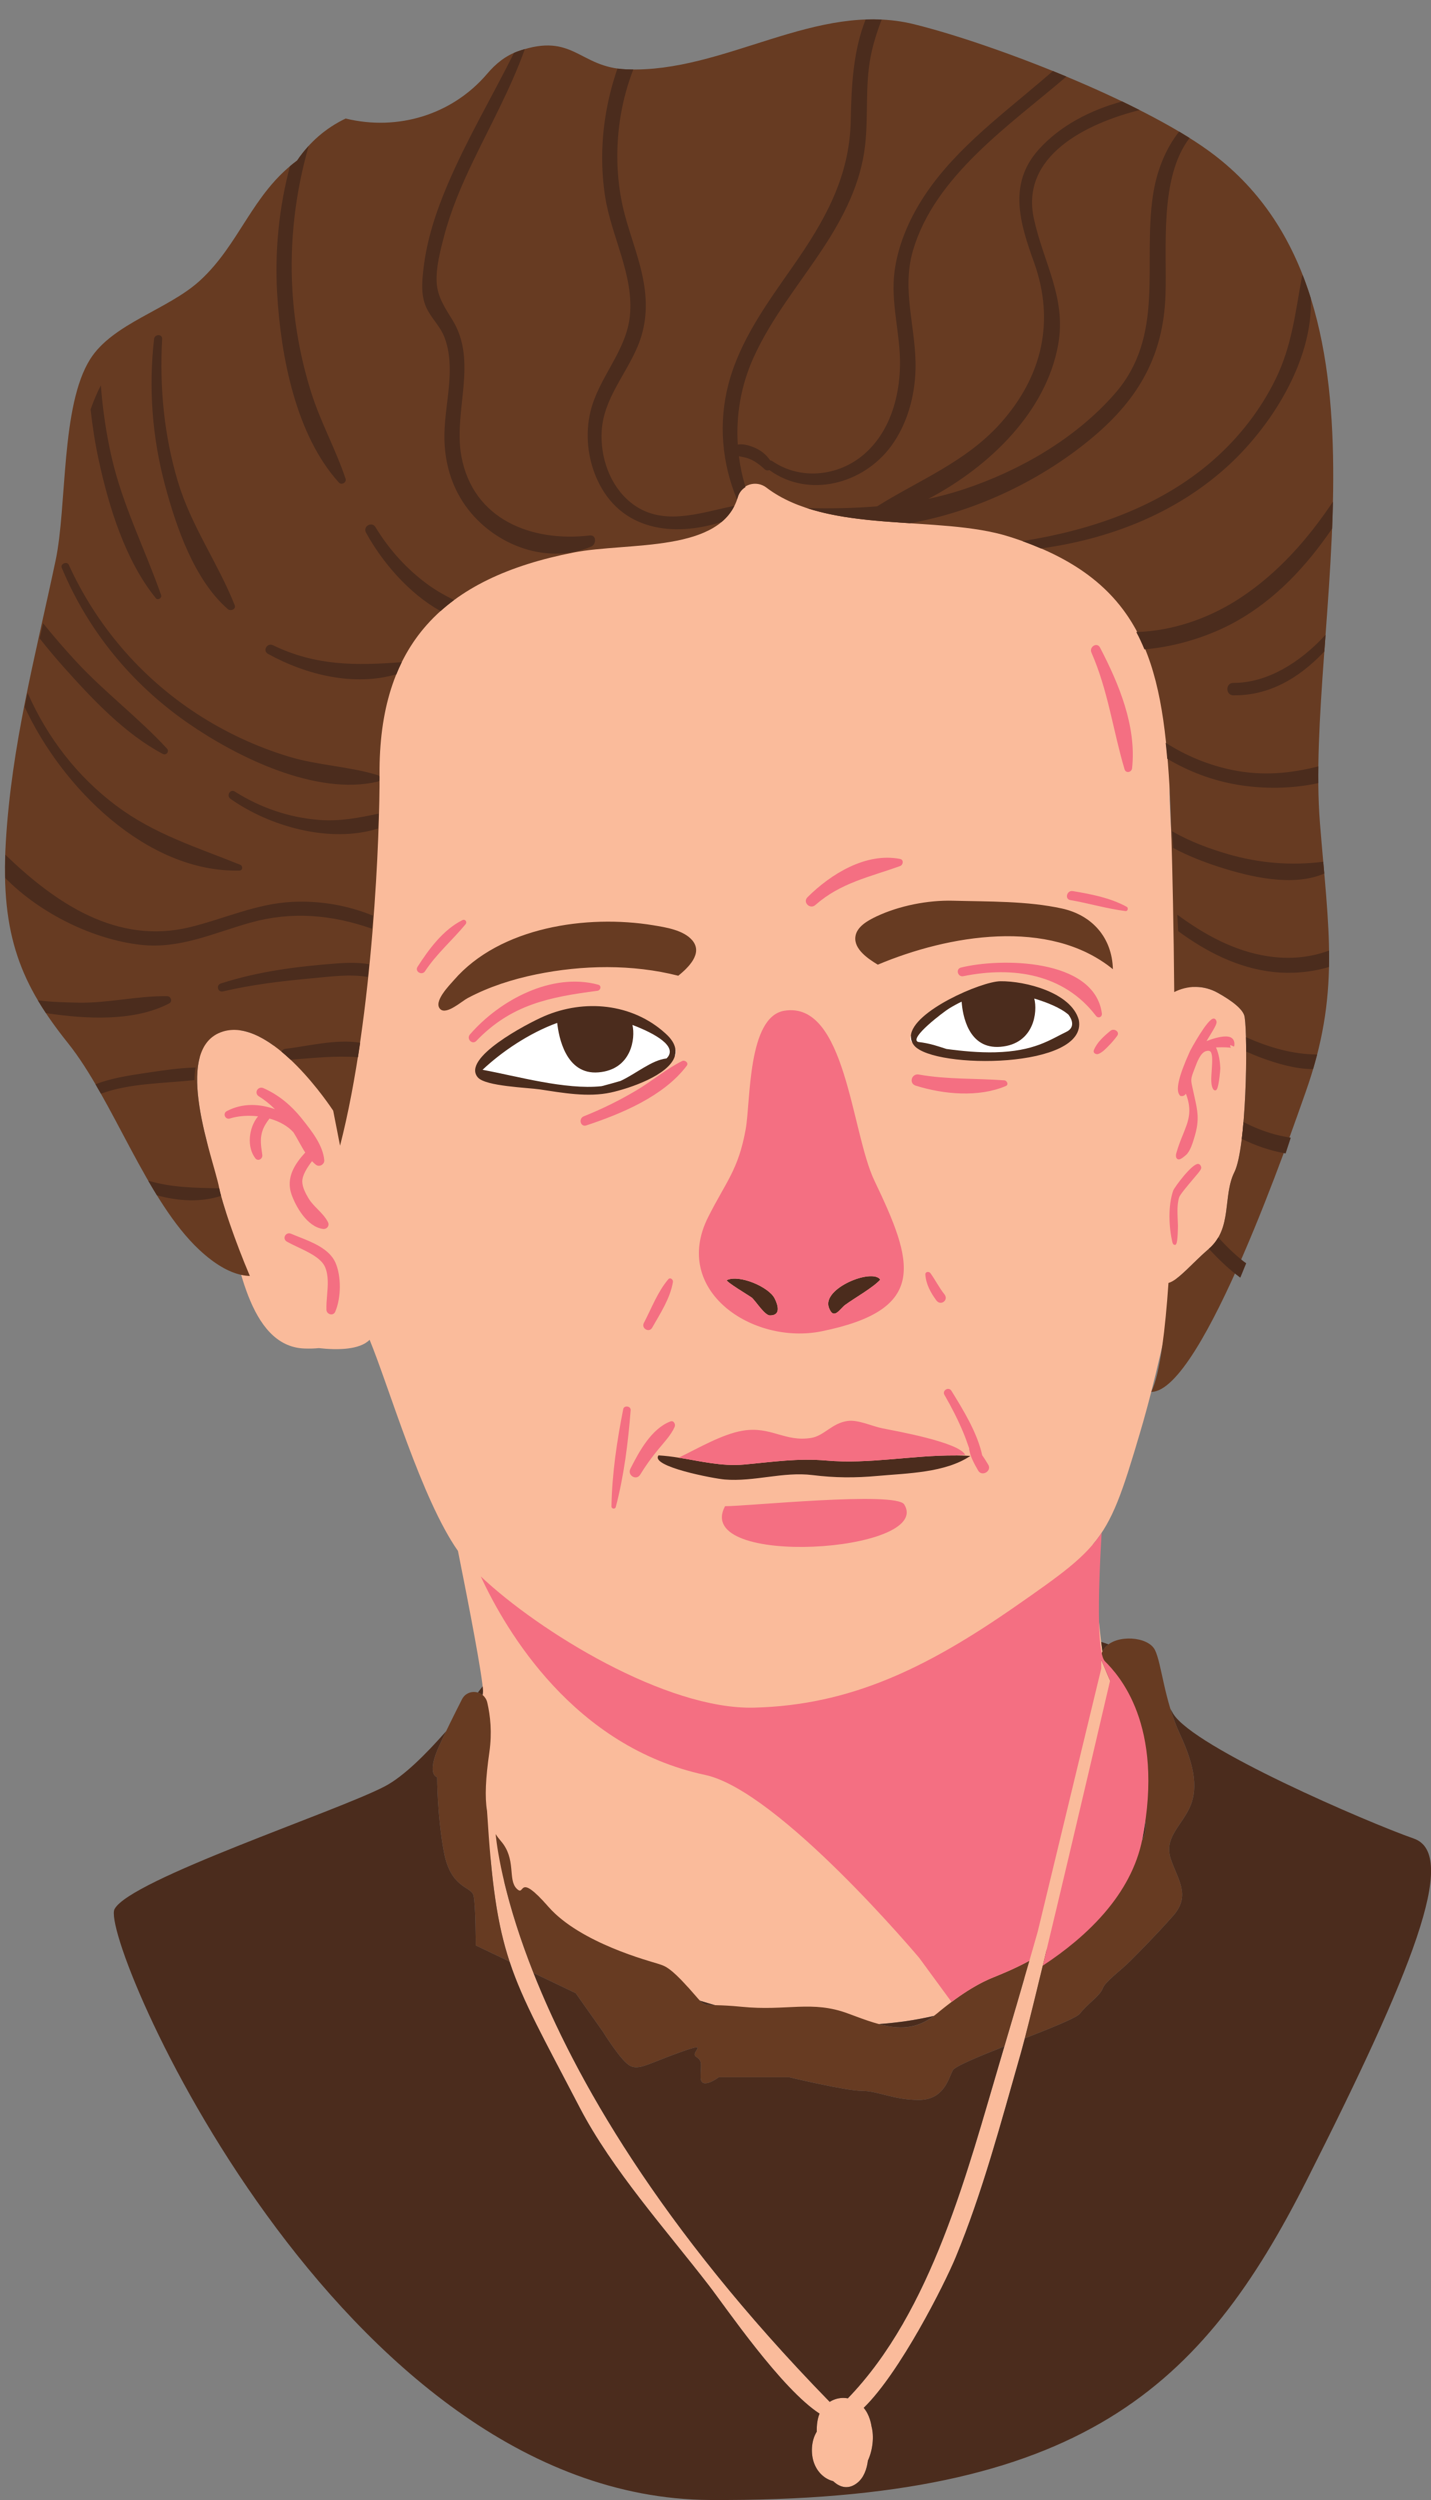<?xml version="1.0" encoding="UTF-8"?><svg xmlns="http://www.w3.org/2000/svg" xmlns:xlink="http://www.w3.org/1999/xlink" height="503.9" preserveAspectRatio="xMidYMid meet" version="1.0" viewBox="-1.0 -3.9 288.6 503.9" width="288.6" zoomAndPan="magnify"><rect x="-1.0" y="-3.9" width="288.6" height="503.9" fill="#808080" stroke="none"/><defs><clipPath id="a"><path d="M 0 0 L 287.609 0 L 287.609 500 L 0 500 Z M 0 0"/></clipPath></defs><g><g id="change1_1"><path d="M 200.785 411.188 C 194.145 433.543 186.992 461.922 169.992 479.504 C 168.738 479.273 167.441 479.512 166.328 480.215 C 119.109 431.84 104.898 393.25 100.629 375.152 C 102.328 377.465 104.418 379.742 106.98 381.941 C 126.973 399.074 174.066 414.969 205.586 394.867 C 203.949 400.508 202.332 405.988 200.785 411.188 Z M 250.016 201.074 C 249.785 199.574 247.52 197.848 244.609 196.219 C 243.016 195.324 241.324 194.961 239.691 195.027 C 236.434 181.617 235.316 168.953 234.902 157.336 C 234.406 143.453 242.836 117.176 221.512 102.301 C 200.195 87.426 147.141 81.973 147.141 81.973 C 147.141 81.973 88.141 98.828 71.777 122.629 C 55.414 146.43 60.871 199.977 57.398 205.43 C 56.598 206.688 55.508 207.043 54.254 206.891 C 52.078 205.309 49.781 204.133 47.516 203.789 C 45.008 202.379 42.625 201.266 41.039 202.453 C 39.922 203.293 39.395 205.855 39.277 209.266 C 37.992 214.008 39.344 220.898 40.816 226.59 C 41.602 231.055 42.582 234.984 43.516 237.16 C 43.605 237.367 43.691 237.59 43.773 237.82 C 43.98 238.535 44.219 239.332 44.5 240.207 C 46.887 249.238 48.988 267.465 60.375 267.902 C 61.477 267.945 62.438 267.91 63.289 267.82 C 67.184 268.27 71.605 268.137 73.543 266.145 C 77.469 275.664 83.996 298.227 91.363 308.711 C 93.32 318.469 96.402 334.277 96.402 336.984 C 96.402 340.168 89.824 355.684 97.961 370.91 C 99.945 392.324 103.629 397.281 115.906 420.887 C 122.43 433.426 133.344 445.578 141.98 456.77 C 145.355 461.141 156.516 477.535 164.285 482.586 C 163.867 483.594 163.691 484.863 163.723 486.219 C 162.59 488.039 162.465 490.664 163.199 492.609 C 163.902 494.488 165.387 495.797 167.035 496.199 C 168.371 497.457 170.102 497.98 171.918 496.527 C 173.172 495.523 173.812 493.848 174.035 492.059 C 175.023 489.918 175.312 487.176 174.773 485.191 C 174.547 483.75 174.035 482.418 173.195 481.418 C 180.504 474.324 189.484 456.523 191.73 451.102 C 197.195 437.91 200.91 423.773 204.84 410.055 C 205.621 407.34 207.285 400.637 209.305 392.289 L 209.449 392.188 C 240.852 368.059 224.984 336.984 222.672 334.344 L 222.656 334.316 L 222.152 333.141 C 220.984 329.156 220.023 317.035 219.418 307.379 C 223.465 302.586 225.367 296.895 228.949 284.762 C 232.066 274.223 234.367 263.227 236.309 253.773 C 238.102 252.43 240.312 249.938 242.801 247.805 C 247.609 243.68 245.551 237.152 247.953 232.344 C 250.359 227.531 250.703 205.543 250.016 201.074" fill="#fabb9b"/></g><g id="change2_1"><path d="M 199.395 394.629 C 197.105 395.543 193.441 397.375 187.941 401.957 C 182.445 406.539 177.406 404.707 170.074 401.957 C 162.746 399.211 157.707 401.5 148.547 400.582 C 139.383 399.668 142.133 401.5 138.008 396.918 C 133.887 392.336 132.969 392.336 131.594 391.879 C 130.219 391.422 116.02 387.758 109.605 380.426 C 103.191 373.098 105.023 378.594 103.191 376.762 C 101.359 374.93 103.191 370.805 99.984 367.141 C 99.602 366.703 99.258 366.246 98.953 365.777 C 99.363 369.621 100.906 379.426 106.594 393.773 L 115.102 397.836 L 120.602 405.621 C 120.602 405.621 124.266 411.578 126.098 412.492 C 127.93 413.41 129.762 412.035 136.176 409.746 C 142.59 407.457 138.008 409.746 139.383 410.66 C 140.758 411.578 140.297 412.035 140.297 414.785 C 140.297 417.531 143.965 414.785 143.965 414.785 L 158.164 414.785 C 158.164 414.785 169.617 417.531 172.824 417.531 C 176.031 417.531 179.238 419.363 184.277 419.363 C 189.316 419.363 190.234 415.242 191.148 413.41 C 191.551 412.605 196.273 410.656 201.562 408.566 C 203.199 403.055 204.902 397.254 206.609 391.305 C 203.609 392.941 200.477 394.195 199.395 394.629 Z M 97.23 361.152 C 96.746 358.238 96.945 354.508 97.695 349.273 C 98.258 345.324 97.895 341.914 97.273 339.27 C 96.684 336.773 93.328 336.336 92.164 338.621 C 90.703 341.492 88.945 345.02 87.617 347.898 C 84.867 353.855 87.156 354.312 87.156 354.312 C 87.156 354.312 87.156 362.102 88.531 369.434 C 89.906 376.762 94.031 376.305 94.488 378.137 C 94.945 379.969 94.945 388.215 94.945 388.215 L 101.77 391.473 C 99.27 383.895 98.133 375.723 97.227 361.148 Z M 231.922 328.66 C 230.547 325.91 224.133 325.453 221.844 328.199 C 221.02 329.191 220.855 330.121 221.102 331.164 L 221.102 330.672 L 222.879 334.84 C 223.531 335.945 224.289 337.215 225.051 338.738 C 227.797 344.234 225.508 344.691 225.965 348.816 C 226.422 352.938 226.422 353.398 229.172 360.27 C 231.922 367.141 228.258 369.434 218.637 375.387 C 209.016 381.344 213.137 380.883 213.137 385.008 C 213.137 386.387 211.855 387.816 210.066 389.145 C 208.285 396.527 206.715 402.938 205.676 406.949 C 211.137 404.805 216.188 402.781 216.805 401.957 C 218.176 400.125 220.926 398.293 221.383 396.918 C 221.844 395.543 225.051 393.254 226.883 391.422 C 228.715 389.59 231.922 386.383 235.586 382.258 C 239.25 378.137 236.504 374.93 235.129 370.805 C 233.754 366.684 236.961 364.395 238.793 360.727 C 240.625 357.062 240.168 352.48 236.961 345.609 C 233.754 338.738 233.297 331.406 231.922 328.66 Z M 93.305 197.281 C 97.629 194.984 102.348 193.477 107.133 192.496 C 116.445 190.59 126.543 190.41 135.797 192.77 C 137.777 191.164 140.812 188.281 138.648 185.668 C 136.906 183.562 133.25 183.008 130.742 182.594 C 117.352 180.387 99.848 182.953 90.574 193.617 C 89.645 194.684 86.289 198.051 87.801 199.504 C 89.047 200.703 92.117 197.914 93.305 197.281 Z M 223.445 191.453 C 223.285 185.098 219.277 180.555 213.156 179.215 C 206.121 177.676 198.391 177.844 191.211 177.648 C 186.141 177.512 180.34 178.652 175.758 180.816 C 174.098 181.602 171.773 182.848 171.512 184.895 C 171.18 187.465 174.188 189.414 176.031 190.539 C 190.172 184.586 210.582 180.992 223.445 191.453 Z M 265.199 161.926 C 266.898 183.469 269.422 196.312 262.227 216.48 C 259.73 223.473 241.547 276.668 231.18 276.648 C 232.074 274.836 232.809 271.609 233.41 267.355 C 233.914 263.789 234.324 259.492 234.656 254.688 C 236.652 254.145 239.48 250.648 242.801 247.805 C 247.609 243.68 245.551 237.152 247.953 232.344 C 250.359 227.531 250.703 205.543 250.016 201.074 C 249.785 199.574 247.52 197.848 244.609 196.219 C 241.68 194.574 238.438 194.723 235.816 196.062 C 235.715 183.367 235.461 171.898 235.227 164.07 C 235.105 160 234.984 156.914 234.895 155.152 C 234.883 154.914 234.871 154.699 234.859 154.512 C 233.348 129.363 229.285 112.742 202.559 104.273 C 188.273 99.746 166.086 103.918 153.543 94.363 C 151.527 92.828 148.512 93.711 147.844 96.152 C 144.691 107.672 125.668 105.316 114.691 107.461 C 88.199 112.637 75.344 126.125 75.543 152.336 C 75.625 163.141 74.312 200.879 67.582 227.027 C 66.754 222.805 66.199 219.973 66.199 219.973 C 66.199 219.973 53.488 200.391 43.523 204.168 C 33.559 207.945 42.148 229.938 43.18 235.434 C 43.711 238.27 46.348 246.141 49.391 253.281 C 48.82 253.258 48.238 253.195 47.645 253.062 C 45.082 252.488 42.293 250.891 39.254 248.07 C 28.574 238.152 21.82 217.734 12.715 206.355 C 3.426 194.742 -0.965 184.848 0.176 165.77 C 1.344 146.27 5.98 129.02 10.203 109.121 C 12.555 98.043 11.227 77.883 17.211 68.453 C 21.754 61.289 32.883 58.512 39.254 52.719 C 47.344 45.367 49.797 35.184 58.918 28.465 C 61.43 24.742 64.691 21.918 68.711 19.988 C 79.238 22.57 90.238 19.207 97.258 10.961 C 98.953 8.969 100.93 7.316 103.566 6.402 C 114.68 2.555 115.758 9.691 125.305 10.078 C 145.203 10.887 163.641 -3.883 183.359 0.988 C 199.258 4.918 228.781 16.352 242.785 26.516 C 282.918 55.645 262.09 122.531 265.199 161.926" fill="#673b22"/></g><g clip-path="url(#a)" id="change3_1"><path d="M 191.633 289.453 C 182.984 289.406 174.273 291.238 165.727 290.488 C 159.91 289.977 154.945 290.754 149.098 291.289 C 144.551 291.703 140.262 290.598 135.879 289.906 C 134.535 289.695 133.184 289.52 131.812 289.445 C 130.047 291.691 143.023 294.129 145.141 294.305 C 151.078 294.801 156.93 292.684 162.855 293.414 C 167.367 293.973 171.418 294.004 176.066 293.578 C 181.957 293.043 189.629 292.969 194.699 289.551 C 193.68 289.48 192.656 289.457 191.633 289.453 Z M 150.617 257.645 C 151.332 258.23 153.207 261.234 154.277 261.238 C 156.488 261.242 155.961 259.258 155.219 257.797 C 154.043 255.477 148.086 252.938 145.602 254.117 C 145.176 254.324 150.277 257.367 150.617 257.645 Z M 166.168 259.652 C 164.742 255.742 174.996 251.656 176.527 254.027 C 175.121 255.605 171.285 257.766 169.457 259.109 C 168.375 259.902 167.137 262.316 166.168 259.652 Z M 216.566 201.66 C 215.004 196.121 205.746 193.812 200.738 193.875 C 196.93 193.926 183.008 199.934 182.699 204.898 C 182.672 205.348 182.754 205.785 182.969 206.211 C 183.07 206.418 183.191 206.625 183.359 206.824 C 187.367 211.664 218.543 211.578 216.566 201.66 Z M 135.07 209.074 C 135.246 208.559 135.297 208.02 135.195 207.465 C 135.027 206.496 134.418 205.473 133.207 204.398 C 126.508 198.297 116.805 197.434 108.699 200.949 C 105.32 202.418 91.918 209.414 95.395 213.289 C 96.988 215.066 105.441 215.312 107.836 215.676 C 112.48 216.371 117.566 217.32 122.219 216.301 C 126.008 215.465 133.797 212.836 135.07 209.074 Z M 49.465 182.078 C 57.871 179.719 66.023 180.484 74.031 183.297 C 74.098 182.414 74.164 181.535 74.227 180.664 C 69.098 178.566 63.555 177.613 57.973 177.879 C 50.688 178.23 44.293 181.277 37.312 182.977 C 22.539 186.57 10.188 178.117 0.074 168.375 C 0.027 170.004 0.016 171.566 0.051 173.062 C 7.328 180.43 18.02 185.484 27.359 186.535 C 35.273 187.43 42.035 184.16 49.465 182.078 Z M 36.832 141.793 C 46.746 148.68 62.734 156.57 75.18 153.645 C 75.344 153.605 75.461 153.52 75.539 153.41 C 75.543 153.121 75.543 152.859 75.543 152.617 C 75.461 152.488 75.34 152.387 75.18 152.34 C 69.375 150.551 63.102 150.387 57.227 148.598 C 50.703 146.617 44.48 143.719 38.766 140.008 C 27.441 132.66 18.473 122.223 12.875 109.949 C 12.516 109.16 11.117 109.734 11.457 110.551 C 16.746 123.238 25.539 133.949 36.832 141.793 Z M 47.27 171.574 C 47.988 171.559 48.035 170.641 47.43 170.395 C 38.66 166.855 30.152 164.27 22.461 158.508 C 14.613 152.629 8.59 144.84 4.633 135.891 L 4.551 135.785 C 4.355 136.719 4.164 137.652 3.973 138.586 C 11.422 154.719 28.508 171.977 47.27 171.574 Z M 38.445 211.27 C 35.051 211.344 31.637 211.879 28.301 212.375 C 24.867 212.887 21.434 213.422 18.254 214.637 C 18.621 215.266 18.988 215.902 19.352 216.547 C 25.207 214.402 31.902 214.488 38.215 213.805 C 38.23 212.918 38.301 212.066 38.445 211.27 Z M 63.414 161.367 C 57.289 160.895 51.535 158.914 46.348 155.645 C 45.406 155.051 44.605 156.492 45.484 157.113 C 53.301 162.641 65.488 166.164 75.246 163.098 C 75.293 162.043 75.332 161.035 75.367 160.09 C 71.449 160.918 67.598 161.688 63.414 161.367 Z M 53.035 127.883 C 60.633 132.105 70.383 134.516 78.938 132.008 C 79.277 131.172 79.637 130.352 80.027 129.562 C 70.902 130.266 62.734 130.363 54.043 126.148 C 52.898 125.594 51.895 127.246 53.035 127.883 Z M 31.836 148.062 C 32.531 148.43 33.207 147.562 32.672 146.98 C 26.984 140.816 20.184 135.699 14.449 129.531 C 12.102 127.008 9.855 124.402 7.695 121.73 C 7.461 122.746 7.227 123.766 6.996 124.777 C 8.602 126.805 10.258 128.789 11.988 130.719 C 17.676 137.074 24.211 144.031 31.836 148.062 Z M 67.352 93.367 C 67.883 93.953 68.945 93.344 68.691 92.59 C 66.711 86.66 63.637 81.172 61.754 75.176 C 59.652 68.488 58.367 61.52 57.965 54.52 C 57.398 44.695 58.57 34.914 61.254 25.512 C 60.414 26.426 59.633 27.402 58.918 28.465 C 58.414 28.832 57.941 29.219 57.477 29.609 C 55.258 37.965 54.391 46.652 54.902 55.379 C 55.637 67.879 58.645 83.781 67.352 93.367 Z M 73.434 190.441 C 71.32 190.086 69.055 190.129 66.91 190.289 C 58.98 190.887 51.113 191.879 43.527 194.332 C 42.516 194.66 42.926 196.172 43.965 195.93 C 49.848 194.547 55.832 193.844 61.84 193.289 C 65.703 192.938 69.574 192.395 73.191 193.02 C 73.277 192.164 73.355 191.305 73.434 190.441 Z M 244.695 245.516 C 244.223 246.332 243.617 247.105 242.801 247.805 C 244.719 249.879 246.84 251.941 249.141 253.625 C 249.539 252.668 249.938 251.699 250.328 250.723 C 250.172 250.605 250.016 250.508 249.859 250.387 C 247.98 248.93 246.297 247.266 244.695 245.516 Z M 267.031 187.703 C 263.242 189.078 259.164 189.535 254.586 188.824 C 247.887 187.785 241.879 184.469 236.434 180.461 C 236.496 181.547 236.559 182.656 236.621 183.785 C 242.328 187.973 248.676 191.227 255.828 192.016 C 259.344 192.402 263.328 192.113 267.016 191.008 C 267.039 189.91 267.047 188.809 267.031 187.703 Z M 147.793 96.328 C 148.059 95.422 148.633 94.73 149.348 94.281 C 148.73 92.238 148.281 90.156 148.016 88.055 C 148.555 88.18 149.117 88.25 149.648 88.414 C 150.973 88.82 152.172 89.703 153.172 90.648 C 153.48 90.941 153.859 90.977 154.176 90.855 C 162.105 96.602 173.117 93.66 178.727 86.008 C 181.98 81.562 183.504 75.977 183.641 70.52 C 183.84 62.379 180.754 54.75 183.117 46.629 C 187.504 31.539 202.723 21.27 214.07 11.535 C 213.164 11.156 212.258 10.785 211.352 10.418 C 210.598 11.062 209.848 11.711 209.09 12.355 C 200.273 19.875 190.422 27.141 184.379 37.242 C 181.926 41.348 180.066 45.941 179.422 50.699 C 178.555 57.105 180.602 63.297 180.512 69.688 C 180.418 76.289 178.387 83.27 173.219 87.695 C 168.035 92.137 160.43 92.91 154.766 89.051 C 154.613 88.945 154.469 88.91 154.328 88.898 C 153.488 87.656 152.348 86.781 150.906 86.211 C 150.023 85.863 148.816 85.52 147.793 85.707 C 147.414 79.773 148.438 73.766 150.973 68.164 C 154.559 60.238 160.164 53.445 164.926 46.223 C 169.125 39.859 172.621 33.039 173.477 25.367 C 174.141 19.445 173.453 13.469 174.578 7.574 C 175.074 4.969 175.883 2.492 176.805 0.055 C 175.727 0.004 174.652 -0.004 173.578 0.035 C 171.047 6.367 170.707 13.551 170.574 20.418 C 170.352 31.832 165.277 40.676 158.902 49.793 C 153.746 57.176 148.227 64.668 145.914 73.516 C 143.855 81.395 144.602 89.438 147.637 96.777 C 147.688 96.629 147.746 96.484 147.793 96.328 Z M 56.629 207.484 C 56.211 207.527 55.926 207.762 55.75 208.055 C 56.352 208.555 56.941 209.074 57.516 209.609 L 57.613 209.695 C 62.18 209.359 66.695 208.84 71.195 209.195 C 71.348 208.246 71.496 207.273 71.641 206.277 C 66.793 205.449 60.617 207.062 56.629 207.484 Z M 30.426 116.672 C 30.828 117.164 31.699 116.633 31.496 116.051 C 28.195 106.656 23.738 98.008 21.5 88.207 C 20.41 83.445 19.711 78.617 19.34 73.77 C 18.578 75.242 17.898 76.836 17.273 78.621 C 17.648 82.066 18.184 85.504 18.926 88.918 C 20.973 98.336 24.27 109.066 30.426 116.672 Z M 87.852 119.27 C 88.715 118.492 89.621 117.75 90.578 117.047 C 88.832 116.172 87.113 115.234 85.484 114.062 C 81.109 110.918 77.512 106.93 74.715 102.336 C 73.977 101.125 72.129 102.203 72.812 103.449 C 76.02 109.309 81.414 115.695 87.852 119.27 Z M 30.648 237.023 C 34.953 238.211 39.492 238.477 43.586 237.137 C 43.426 236.543 43.301 236.027 43.215 235.609 C 38.062 235.531 33.461 235.43 28.891 234.074 C 29.469 235.074 30.055 236.059 30.648 237.023 Z M 44.945 118.871 C 45.504 119.359 46.66 118.902 46.328 118.066 C 42.926 109.512 37.574 102.164 34.879 93.184 C 32.078 83.836 31.164 74.152 31.703 64.43 C 31.762 63.363 30.188 63.41 30.074 64.43 C 28.941 74.324 29.703 84.273 32.281 93.898 C 34.547 102.355 38.176 112.969 44.945 118.871 Z M 33.133 198.34 C 33.836 197.969 33.484 196.902 32.742 196.891 C 26.672 196.789 20.676 198.355 14.547 198.191 C 12.406 198.137 9.527 198.098 6.637 197.719 C 7.148 198.582 7.695 199.441 8.266 200.301 L 8.43 200.324 C 16.148 201.469 26 202.09 33.133 198.34 Z M 208.922 106.645 C 222.629 104.777 235.84 99.699 246.277 90.34 C 255.156 82.379 263.844 68.926 263.363 56.219 C 262.867 54.637 262.32 53.078 261.723 51.551 C 261.656 51.617 261.602 51.703 261.582 51.812 C 260.246 59.02 259.566 65.746 256.289 72.453 C 253.238 78.707 248.863 84.312 243.633 88.887 C 232.934 98.246 219.066 102.988 205.191 105.164 C 206.496 105.637 207.73 106.129 208.922 106.645 Z M 267.824 97.223 C 262.793 104.738 256.797 111.562 249.195 116.582 C 243.43 120.391 236.609 122.914 229.691 123.414 C 229.176 123.453 228.664 123.473 228.16 123.484 C 228.762 124.613 229.305 125.781 229.801 126.984 C 236.496 126.438 243.211 124.195 248.266 121.371 C 256.312 116.879 262.504 110.172 267.652 102.648 C 267.727 100.84 267.785 99.027 267.824 97.223 Z M 244.863 170.84 C 250.973 172.809 259.719 174.934 266.078 172.168 C 266.008 171.383 265.938 170.602 265.867 169.793 C 259.359 170.613 252.926 170.09 246.547 168.227 C 243.008 167.191 238.969 165.73 235.402 163.652 C 235.469 164.699 235.543 165.824 235.617 167.016 C 238.617 168.629 241.84 169.863 244.863 170.84 Z M 234.406 149.035 C 238.762 151.625 243.566 153.441 248.672 154.289 C 253.738 155.129 259.484 155.125 264.875 153.941 C 264.863 152.836 264.867 151.711 264.883 150.574 C 259.402 151.949 253.875 152.559 247.723 151.336 C 242.797 150.355 238.219 148.453 234.094 145.816 C 234.211 146.875 234.312 147.949 234.406 149.035 Z M 264.629 208.645 C 259.684 208.609 254.891 207.215 250.285 205.148 C 250.309 206.035 250.324 207.012 250.328 208.055 C 251.363 208.512 252.406 208.949 253.473 209.34 C 256.656 210.508 260.305 211.578 263.809 211.59 C 264.102 210.598 264.383 209.609 264.629 208.645 Z M 88.66 64.141 C 90.969 70.316 88.75 77.152 88.629 83.52 C 88.535 88.395 89.676 93.145 92.344 97.262 C 97.703 105.535 108.805 110.219 118.23 106.27 C 119.285 105.828 119.34 103.863 117.93 104.027 C 106.273 105.406 94.395 100.852 92.043 88.035 C 90.391 79.02 95.422 69.035 90.281 60.652 C 88.805 58.242 87.219 55.957 87.066 53.016 C 86.91 50.066 87.77 46.734 88.508 43.898 C 89.867 38.664 91.98 33.664 94.316 28.797 C 97.949 21.219 102.02 13.891 104.852 5.996 C 104.438 6.117 104.012 6.246 103.566 6.402 C 103.258 6.508 102.961 6.629 102.668 6.754 C 98.223 15.629 93.148 24.195 89.254 33.336 C 86.941 38.77 85.066 44.438 84.398 50.328 C 84.105 52.875 83.875 55.559 84.926 57.969 C 85.906 60.219 87.781 61.789 88.66 64.141 Z M 259.316 225.418 C 258.219 225.238 257.129 225.023 256.051 224.73 C 253.812 224.125 251.766 223.266 249.781 222.27 C 249.684 223.449 249.566 224.586 249.438 225.648 C 252.207 227.023 255.242 228.059 258.277 228.59 C 258.641 227.48 258.988 226.422 259.316 225.418 Z M 265.789 127.723 C 265.887 127.621 265.988 127.516 266.09 127.41 C 266.172 126.297 266.254 125.176 266.336 124.047 C 261.227 129.625 254.574 133.773 247.742 133.742 C 246.129 133.734 246.129 136.23 247.742 136.25 C 254.945 136.328 260.887 132.812 265.789 127.723 Z M 208.43 26.297 C 202.262 33.234 204.707 41.094 207.527 48.941 C 211.789 60.793 209.219 71.938 200.836 81.348 C 193.871 89.172 184.457 92.809 175.902 98.156 C 171.234 98.551 166.531 98.609 161.77 98.523 C 168.039 100.566 175.316 101.098 182.469 101.562 C 196.188 99.164 209.523 92.574 219.562 84.086 C 228.703 76.359 233.633 67.688 234.051 55.605 C 234.379 46.086 232.746 31.977 238.906 23.914 C 238.227 23.484 237.527 23.055 236.805 22.625 C 233.965 26.188 232.227 30.781 231.527 35.461 C 229.438 49.387 234.047 63.762 223.836 75.445 C 215.891 84.535 204.586 91.027 193.219 94.766 C 190.891 95.531 188.562 96.148 186.23 96.652 C 198.77 90.047 210.004 78.973 212.41 65.559 C 214.105 56.098 209.426 49.035 207.504 40.141 C 204.785 27.559 217.984 21.012 228.828 18.285 C 227.676 17.699 226.496 17.121 225.301 16.547 C 218.914 18.281 212.734 21.457 208.43 26.297 Z M 144.52 101.312 C 145.578 100.43 146.445 99.371 147.086 98.109 C 146.992 98.109 146.906 98.098 146.805 98.117 C 139.918 99.527 132.363 102.359 126.195 97.379 C 121.973 93.965 120.004 88.191 120.355 82.855 C 120.781 76.43 125.254 71.57 127.633 65.844 C 129.355 61.699 129.586 57.539 128.844 53.148 C 127.883 47.453 125.422 42.145 124.336 36.473 C 123.254 30.844 123.238 24.996 124.184 19.348 C 124.723 16.121 125.59 13.047 126.719 10.105 C 126.25 10.102 125.777 10.098 125.305 10.078 C 124.676 10.055 124.09 9.996 123.527 9.922 C 122.461 12.992 121.66 16.148 121.145 19.32 C 120.262 24.762 120.195 30.309 121.047 35.762 C 122.285 43.723 126.867 51.582 126.035 59.754 C 125.305 66.934 119.703 72.203 118.07 79.109 C 117.008 83.609 117.512 88.469 119.406 92.68 C 124.098 103.09 134.777 104.398 144.52 101.312 Z M 96.328 337.746 C 96.375 337.445 96.402 337.188 96.402 336.984 C 96.402 336.75 96.379 336.41 96.336 335.992 C 96.023 336.398 95.699 336.82 95.371 337.246 C 95.715 337.348 96.043 337.516 96.328 337.746 Z M 209.305 392.293 C 208.797 394.387 208.312 396.371 207.859 398.223 C 208.312 396.371 208.797 394.391 209.305 392.293 Z M 284.145 366.684 C 274.984 363.477 239.711 348.359 235.586 341.484 C 235.395 341.168 235.215 340.848 235.035 340.52 C 235.547 342.191 236.172 343.914 236.961 345.609 C 240.168 352.48 240.625 357.062 238.793 360.727 C 236.961 364.395 233.754 366.684 235.129 370.805 C 236.504 374.93 239.25 378.137 235.586 382.258 C 231.922 386.383 228.715 389.59 226.883 391.422 C 225.051 393.254 221.844 395.543 221.383 396.918 C 220.926 398.293 218.176 400.125 216.805 401.957 C 216.188 402.781 211.137 404.805 205.676 406.949 C 205.34 408.254 205.055 409.309 204.84 410.055 C 200.91 423.773 197.195 437.91 191.73 451.102 C 189.484 456.523 180.504 474.324 173.195 481.418 C 174.035 482.418 174.547 483.75 174.773 485.191 C 175.312 487.176 175.023 489.918 174.035 492.059 C 173.812 493.848 173.172 495.523 171.918 496.527 C 170.102 497.98 168.371 497.457 167.035 496.199 C 165.387 495.797 163.902 494.488 163.199 492.609 C 162.465 490.664 162.59 488.039 163.723 486.219 C 163.691 484.863 163.867 483.594 164.285 482.586 C 156.516 477.535 145.355 461.141 141.98 456.77 C 133.344 445.578 122.43 433.426 115.906 420.887 C 108.691 407.016 104.449 399.586 101.77 391.473 L 94.945 388.215 C 94.945 388.215 94.945 379.969 94.488 378.137 C 94.031 376.305 89.906 376.762 88.531 369.434 C 87.156 362.102 87.156 354.312 87.156 354.312 C 87.156 354.312 84.867 353.855 87.617 347.898 C 88.031 346.996 88.496 346.027 88.973 345.035 C 84.824 349.77 80.32 354.211 76.621 356.145 C 67 361.188 25.312 374.93 22.105 380.883 C 18.898 386.84 67 499.535 142.133 499.992 C 217.262 500.449 241.543 477.09 262.613 435.398 C 283.688 393.711 293.309 369.891 284.145 366.684 Z M 229.332 366.977 C 229.945 365.844 230.16 364.633 229.98 363.219 C 229.82 364.34 229.633 365.488 229.402 366.684 C 229.383 366.781 229.352 366.879 229.332 366.977 Z M 221.844 328.199 C 222.051 327.953 222.301 327.738 222.566 327.543 C 222.09 327.367 221.605 327.195 221.082 327.035 C 221.168 327.711 221.254 328.348 221.34 328.945 C 221.469 328.699 221.633 328.453 221.844 328.199 Z M 176.262 404.07 C 180.316 405.16 183.746 405.121 187.332 402.426 C 183.707 403.266 180.004 403.809 176.262 404.07 Z M 140.16 399.352 C 140.992 400.203 141.41 400.215 143.207 400.258 C 142.184 399.969 141.168 399.668 140.16 399.352 Z M 139.383 410.66 C 140.758 411.578 140.297 412.035 140.297 414.785 C 140.297 417.531 143.965 414.785 143.965 414.785 L 158.164 414.785 C 158.164 414.785 169.617 417.531 172.824 417.531 C 176.031 417.531 179.238 419.363 184.277 419.363 C 189.316 419.363 190.234 415.242 191.148 413.41 C 191.551 412.605 196.273 410.656 201.562 408.566 C 201.305 409.445 201.043 410.32 200.785 411.188 C 194.145 433.543 186.992 461.922 169.992 479.504 C 168.738 479.273 167.441 479.512 166.328 480.215 C 131.688 444.723 114.812 414.504 106.594 393.773 L 115.102 397.836 L 120.602 405.621 C 120.602 405.621 124.266 411.578 126.098 412.492 C 127.93 413.41 129.762 412.035 136.176 409.746 C 142.59 407.457 138.008 409.746 139.383 410.66" fill="#4b2c1d"/></g><g id="change4_1"><path d="M 182.969 206.211 C 182.754 205.785 182.672 205.348 182.699 204.898 C 182.457 205.348 182.586 205.898 182.969 206.211 Z M 214.469 200.598 C 212.902 199.242 210.184 198.141 207.586 197.367 C 208.297 199.988 207.594 206.512 200.797 207.09 C 194.273 207.645 193.133 200.684 192.938 197.992 C 192.074 198.406 191.23 198.867 190.406 199.371 C 189.395 199.988 182.215 205.371 184.164 206.113 C 186.754 206.422 188.234 207.016 189.879 207.527 C 192.98 207.953 196.516 208.281 199.699 208.199 C 207.633 207.992 210.73 205.68 214.078 204.066 C 215.48 203.391 215.582 202.059 214.469 200.598 Z M 126.547 202.684 C 127.184 205.402 126.363 211.676 119.715 212.242 C 113.113 212.805 111.68 205.105 111.375 202.273 C 105.684 204.34 100.117 208.137 96.32 211.727 C 103.238 212.996 113.004 215.801 120.27 215.035 L 120.484 214.988 C 121.547 214.707 122.809 214.363 124.145 213.973 C 127.391 212.453 130.41 209.777 133.426 209.438 C 135.836 207.066 131.141 204.43 126.547 202.684 Z M 135.195 207.465 C 135.391 207.996 135.344 208.582 135.07 209.074 C 135.246 208.559 135.297 208.02 135.195 207.465" fill="#fff"/></g><g id="change5_1"><path d="M 53.348 221.551 C 55.383 222.121 57.055 223.086 58.152 224.297 C 58.555 224.91 58.918 225.57 59.309 226.27 C 59.703 226.98 60.109 227.711 60.559 228.402 C 58.461 230.695 56.602 233.48 57.801 236.875 C 58.641 239.242 60.914 243.371 64.137 243.805 L 64.277 243.816 C 64.625 243.816 64.949 243.641 65.125 243.355 C 65.293 243.074 65.301 242.73 65.145 242.43 C 64.617 241.406 63.816 240.59 63.043 239.805 C 62.355 239.102 61.707 238.441 61.23 237.645 C 60.629 236.641 60.004 235.453 59.965 234.32 C 59.918 233.008 60.969 231.395 61.926 230.148 C 62.199 230.434 62.461 230.672 62.73 230.883 C 62.895 231.008 63.094 231.074 63.309 231.074 C 63.609 231.074 63.918 230.938 64.129 230.703 C 64.328 230.488 64.426 230.219 64.398 229.945 C 64.133 226.949 61.891 224.113 60.051 221.793 C 57.684 218.797 55.156 216.77 52.102 215.41 C 51.969 215.355 51.832 215.324 51.695 215.324 C 51.266 215.324 50.887 215.613 50.77 216.023 C 50.656 216.426 50.82 216.832 51.188 217.062 C 52.336 217.77 53.414 218.633 54.453 219.664 C 52.867 219.105 51.305 218.82 49.805 218.82 C 47.98 218.82 46.27 219.242 44.715 220.066 C 44.391 220.238 44.234 220.602 44.324 220.961 C 44.418 221.328 44.734 221.586 45.098 221.586 L 45.258 221.57 L 45.336 221.551 C 46.492 221.188 47.84 220.996 49.234 220.996 C 49.836 220.996 50.441 221.031 51.035 221.102 C 49.09 223.508 48.773 227.348 50.5 229.574 C 50.648 229.766 50.863 229.875 51.09 229.875 C 51.312 229.875 51.531 229.77 51.688 229.59 C 51.855 229.395 51.934 229.148 51.902 228.91 L 51.84 228.461 C 51.633 227.02 51.457 225.77 51.82 224.398 C 52.105 223.316 52.672 222.449 53.348 221.551 Z M 150.617 257.645 C 151.332 258.23 153.207 261.234 154.277 261.238 C 156.488 261.242 155.961 259.258 155.219 257.797 C 154.043 255.477 148.086 252.938 145.602 254.117 C 145.176 254.324 150.277 257.367 150.617 257.645 Z M 166.168 259.652 C 167.137 262.316 168.375 259.902 169.457 259.109 C 171.285 257.766 175.121 255.605 176.527 254.027 C 174.996 251.656 164.742 255.742 166.168 259.652 Z M 141.809 241.438 C 145.402 234.285 147.91 231.93 149.391 223.691 C 150.391 218.117 149.75 201.039 157.18 199.824 C 169.602 197.793 170.648 224.246 175.344 234.059 C 183.227 250.527 186.328 260.035 164.727 264.43 C 150.836 267.254 134.352 256.27 141.809 241.438 Z M 59.23 245.391 C 58.68 245.176 58.156 244.969 57.68 244.762 C 57.559 244.711 57.43 244.684 57.305 244.684 C 56.887 244.684 56.523 244.965 56.414 245.363 C 56.309 245.75 56.473 246.133 56.832 246.344 C 57.473 246.715 58.238 247.074 59.051 247.461 C 61.27 248.512 63.781 249.695 64.555 251.48 C 65.297 253.203 65.129 255.207 64.969 257.145 C 64.887 258.125 64.801 259.141 64.836 260.113 C 64.852 260.613 65.301 261.031 65.812 261.031 C 66.16 261.031 66.461 260.832 66.602 260.508 C 67.828 257.66 67.848 253.305 66.648 250.586 C 65.43 247.828 61.992 246.477 59.23 245.391 Z M 117.242 222.938 C 124.336 220.586 132.871 217.055 137.504 210.906 C 137.957 210.309 137.113 209.688 136.562 209.965 C 133.355 211.562 130.535 213.973 127.449 215.812 C 124.023 217.855 120.441 219.629 116.734 221.102 C 115.625 221.543 116.055 223.332 117.242 222.938 Z M 221.602 330.605 C 221.012 329.488 220.734 326.695 220.652 323.152 C 220.523 317.785 220.84 310.691 221.176 305.039 C 217.863 310.016 213.141 313.383 203.664 319.965 C 185.816 332.359 170.445 339.797 151.109 340.289 C 133.34 340.746 107.633 324.883 95.961 313.84 C 101.055 324.852 114.758 348.219 141.215 353.855 C 156.094 357.027 184.391 390.734 184.391 390.734 L 190.902 399.613 C 194.793 396.711 197.543 395.367 199.395 394.629 C 200.477 394.195 203.609 392.941 206.609 391.305 C 207.172 389.352 207.73 387.387 208.293 385.406 L 221.098 332.41 L 221.098 330.672 L 222.879 334.84 C 222.879 334.84 215.504 366.547 210.066 389.145 C 209.805 390.219 209.555 391.262 209.305 392.293 C 218.02 386.578 227.195 378.062 229.402 366.684 C 233.867 343.66 224.59 333.699 221.844 330.949 C 221.758 330.863 221.676 330.746 221.602 330.605 Z M 92.262 181.559 C 88.398 183.473 85.48 187.422 83.207 190.973 C 82.594 191.93 84.102 192.793 84.723 191.855 C 87.074 188.301 90.211 185.629 92.898 182.383 C 93.277 181.926 92.812 181.281 92.262 181.559 Z M 247.77 205.723 C 247.5 205.238 246.98 205.004 246.184 205.004 C 245.051 205.004 243.473 205.484 242.328 205.941 L 242.379 205.855 C 244.316 202.723 244.469 202.324 244.316 201.871 C 244.215 201.57 244.012 201.395 243.766 201.395 C 242.508 201.395 239.07 207.805 239.043 207.867 L 238.988 207.98 C 236.68 213.066 236.031 215.898 236.957 216.895 L 237.043 216.984 L 237.148 217.008 L 237.359 217.027 C 237.582 217.027 237.91 216.945 238.172 216.539 C 239.484 220.047 238.715 221.961 237.59 224.746 C 237.148 225.828 236.656 227.051 236.242 228.508 C 236.199 228.656 236.07 229.117 236.258 229.48 C 236.316 229.598 236.461 229.789 236.73 229.789 C 236.844 229.789 237.191 229.789 238.184 228.902 C 239.066 228.145 239.605 226.285 239.961 225.059 L 240 224.922 C 240.926 221.738 240.504 219.855 239.914 217.246 C 239.82 216.812 239.715 216.359 239.617 215.875 L 239.473 215.211 C 239.156 213.777 239.113 213.594 239.836 211.727 L 239.965 211.383 C 240.453 210.082 241.129 208.305 242.191 207.973 C 242.367 207.918 242.523 207.891 242.664 207.891 C 242.977 207.891 243.113 208.035 243.188 208.145 C 243.59 208.73 243.477 210.344 243.379 211.766 C 243.258 213.469 243.156 214.941 243.719 215.688 C 243.809 215.809 243.926 215.875 244.051 215.875 L 244.281 215.832 L 244.398 215.664 C 244.836 215.059 245.117 211.656 245.109 211.434 C 245.074 210.441 244.91 208.711 244.242 207.211 C 244.551 207.195 244.949 207.188 245.387 207.188 C 246.68 207.188 247.203 207.27 247.301 207.316 C 247.203 207.27 247.055 207.031 247.121 206.738 L 247.504 206.895 L 247.504 206.898 L 247.504 206.895 L 247.887 207.055 C 248.039 206.402 247.906 205.969 247.77 205.723 Z M 240.602 230.699 C 239.336 230.699 235.836 235.438 235.613 236.059 C 234.527 239.152 234.742 243.52 235.441 246.477 C 235.555 246.941 235.777 247.012 235.898 247.012 L 236.09 246.996 L 236.211 246.836 C 236.551 246.367 236.562 243.18 236.562 243.148 C 236.551 242.785 236.535 242.41 236.52 242.031 C 236.453 240.473 236.387 238.859 236.785 237.48 C 236.953 236.91 238.594 234.977 239.574 233.82 C 241.207 231.895 241.379 231.691 241.215 231.211 C 241.105 230.887 240.883 230.699 240.602 230.699 Z M 119.645 194.574 C 110.277 192.031 99.762 197.695 93.773 204.609 C 93.012 205.492 94.242 206.766 95.066 205.902 C 102.129 198.551 109.812 197.07 119.48 195.805 C 120.133 195.723 120.387 194.777 119.645 194.574 Z M 163.43 178.52 C 168.551 174.012 174.344 172.895 180.535 170.656 C 181.16 170.43 181.312 169.383 180.535 169.23 C 173.629 167.879 166.547 172.273 161.855 176.941 C 160.828 177.965 162.359 179.461 163.43 178.52 Z M 130.52 263.719 C 132.156 260.844 134.156 257.816 134.715 254.504 C 134.797 254.008 134.176 253.48 133.773 253.953 C 131.609 256.508 130.398 259.809 128.855 262.746 C 128.277 263.84 129.902 264.805 130.52 263.719 Z M 214.852 177.52 C 218.586 178.156 222.234 179.266 225.996 179.734 C 226.465 179.789 226.609 179.074 226.23 178.871 C 222.871 177.043 219.086 176.332 215.352 175.703 C 214.172 175.508 213.66 177.312 214.852 177.52 Z M 193.672 289.379 C 192.555 286.781 179.449 284.5 176.953 283.988 C 174.84 283.559 172.094 282.223 169.961 282.504 C 166.824 282.922 165.211 285.477 162.664 285.91 C 157.301 286.824 154.496 283.508 148.797 284.465 C 144.691 285.152 139.969 287.922 135.879 289.906 C 140.262 290.598 144.551 291.703 149.098 291.289 C 154.945 290.754 159.91 289.977 165.727 290.488 C 174.273 291.238 182.984 289.406 191.633 289.453 C 192.91 289.352 193.641 289.312 193.672 289.379 Z M 225.793 151.152 C 226.055 152.035 227.227 151.785 227.316 150.945 C 228.227 142.496 224.676 133.961 220.848 126.621 C 220.238 125.457 218.609 126.48 219.117 127.637 C 222.469 135.262 223.453 143.254 225.793 151.152 Z M 183.688 214.926 C 189.312 216.676 196.328 217.34 201.863 214.992 C 202.48 214.734 202.09 213.891 201.555 213.852 C 195.711 213.41 190.141 213.715 184.305 212.68 C 182.848 212.418 182.23 214.473 183.688 214.926 Z M 193.285 192.859 C 203.379 190.812 213.582 192.414 220.031 200.855 C 220.492 201.453 221.324 201.098 221.223 200.352 C 219.688 189.18 200.652 189.164 192.805 191.121 C 191.672 191.402 192.152 193.09 193.285 192.859 Z M 194.465 288.273 C 194.723 289.801 195.512 291.172 196.27 292.5 C 197.02 293.816 199.09 292.609 198.301 291.312 C 197.914 290.676 197.523 290.031 197.086 289.422 C 196.109 284.855 193.18 280.164 190.883 276.43 C 190.332 275.539 188.949 276.344 189.477 277.254 C 190.918 279.746 192.223 282.297 193.328 284.961 C 193.742 285.957 194.094 286.996 194.461 288.031 Z M 145.223 299.684 C 138.527 312.234 187.254 309.02 181.371 299.344 C 179.715 296.617 149.457 299.727 145.223 299.684 Z M 222.969 203.855 C 221.688 204.898 220.203 206.211 219.605 207.781 C 219.379 208.379 220.105 208.719 220.562 208.52 C 221.395 208.152 221.957 207.531 222.59 206.895 C 223.227 206.258 223.77 205.609 224.305 204.887 C 224.926 204.051 223.656 203.289 222.969 203.855 Z M 124.688 280.133 C 123.422 286.496 122.418 293.25 122.32 299.742 C 122.312 300.238 123.055 300.34 123.184 299.859 C 124.84 293.582 125.691 286.805 126.188 280.336 C 126.254 279.484 124.855 279.285 124.688 280.133 Z M 128.121 293.316 C 129.207 291.52 130.426 289.852 131.762 288.23 C 132.914 286.832 134.32 285.367 135.059 283.707 C 135.293 283.184 134.891 282.344 134.211 282.602 C 130.363 284.07 127.887 288.688 126.129 292.156 C 125.465 293.473 127.348 294.602 128.121 293.316 Z M 187.848 258.219 C 186.715 256.688 185.742 254.93 185.621 252.996 C 185.582 252.398 186.355 252.312 186.648 252.719 C 187.641 254.098 188.398 255.633 189.465 256.973 C 190.395 258.145 188.727 259.398 187.848 258.219" fill="#f46f82"/></g></g></svg>
